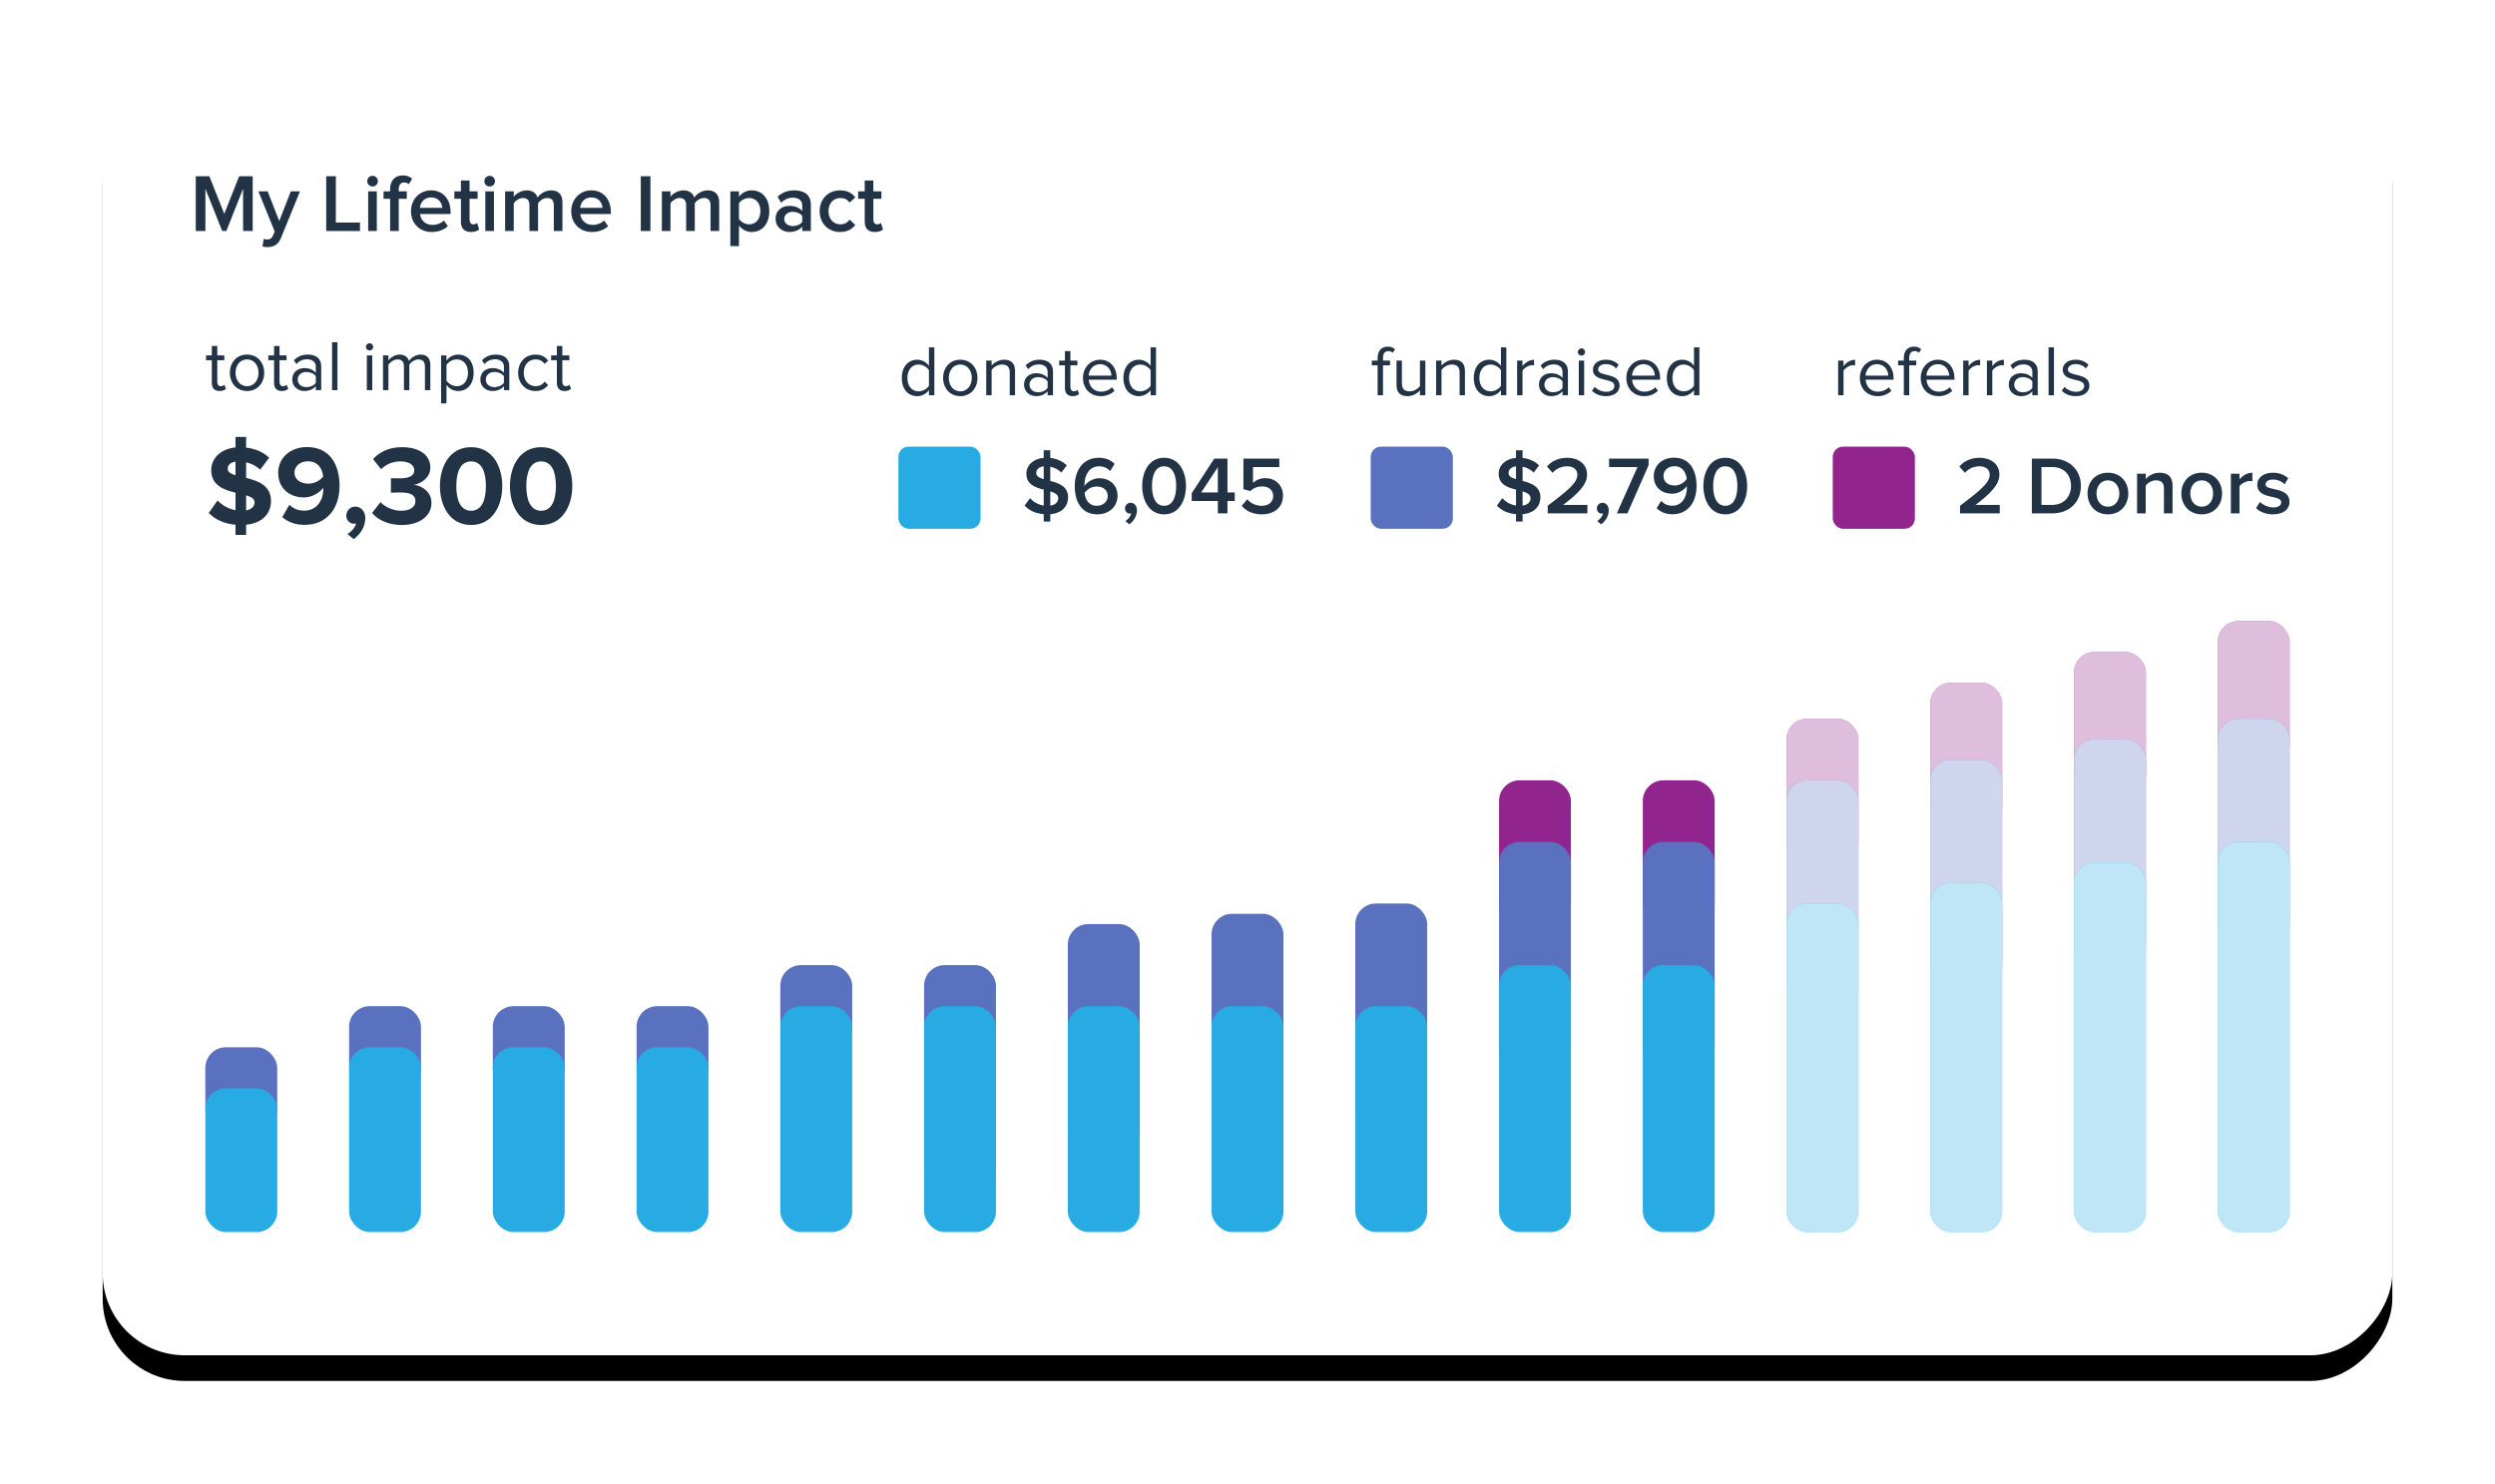 <?xml version="1.0" encoding="UTF-8"?>
<svg width="486px" height="289px" viewBox="0 0 486 289" version="1.1" xmlns="http://www.w3.org/2000/svg" xmlns:xlink="http://www.w3.org/1999/xlink">
    <title>Lifetime Impact Graph</title>
    <defs>
        <rect id="path-1" x="0" y="0" width="446" height="249" rx="16"></rect>
        <filter x="-7.3%" y="-11.0%" width="114.6%" height="126.1%" filterUnits="objectBoundingBox" id="filter-2">
            <feOffset dx="0" dy="5" in="SourceAlpha" result="shadowOffsetOuter1"></feOffset>
            <feGaussianBlur stdDeviation="10" in="shadowOffsetOuter1" result="shadowBlurOuter1"></feGaussianBlur>
            <feColorMatrix values="0 0 0 0 0   0 0 0 0 0   0 0 0 0 0  0 0 0 0.093 0" type="matrix" in="shadowBlurOuter1"></feColorMatrix>
        </filter>
        <rect id="path-3" x="308" y="72.478" width="14" height="28" rx="4"></rect>
        <rect id="path-4" x="336" y="65.478" width="14" height="28" rx="4"></rect>
        <rect id="path-5" x="364" y="59.478" width="14" height="28" rx="4"></rect>
        <rect id="path-6" x="392" y="53.478" width="14" height="28" rx="4"></rect>
        <rect id="path-7" x="308" y="84.478" width="14" height="44" rx="4"></rect>
        <rect id="path-8" x="336" y="80.478" width="14" height="44" rx="4"></rect>
        <rect id="path-9" x="364" y="76.478" width="14" height="44" rx="4"></rect>
        <rect id="path-10" x="392" y="72.478" width="14" height="44" rx="4"></rect>
        <rect id="path-11" x="308" y="108.338" width="14" height="64" rx="4"></rect>
        <rect id="path-12" x="336" y="104.338" width="14" height="68" rx="4"></rect>
        <rect id="path-13" x="364" y="100.338" width="14" height="72" rx="4"></rect>
        <rect id="path-14" x="392" y="96.338" width="14" height="76" rx="4"></rect>
    </defs>
    <g id="Website" stroke="none" stroke-width="1" fill="none" fill-rule="evenodd">
        <g id="Lifetime-Impact-Card" transform="translate(20, 15)">
            <g id="Rectangle" transform="translate(223, 124.5) scale(-1, 1) translate(-223, -124.5) ">
                <use fill="black" fill-opacity="1" filter="url(#filter-2)" xlink:href="#path-1"></use>
                <use fill="#FFFFFF" fill-rule="evenodd" xlink:href="#path-1"></use>
            </g>
            <g id="Lifetime-Impact-Referrals" transform="translate(20, 52.522)">
                <rect id="Rectangle" fill="#92258D" x="252" y="84.478" width="14" height="28" rx="4"></rect>
                <rect id="Rectangle" fill="#92258D" x="280" y="84.478" width="14" height="28" rx="4"></rect>
                <g id="Rectangle">
                    <use fill="#92258D" xlink:href="#path-3"></use>
                    <use fill-opacity="0.7" fill="#FFFFFF" xlink:href="#path-3"></use>
                </g>
                <g id="Rectangle">
                    <use fill="#92258D" xlink:href="#path-4"></use>
                    <use fill-opacity="0.7" fill="#FFFFFF" xlink:href="#path-4"></use>
                </g>
                <g id="Rectangle">
                    <use fill="#92258D" xlink:href="#path-5"></use>
                    <use fill-opacity="0.7" fill="#FFFFFF" xlink:href="#path-5"></use>
                </g>
                <g id="Rectangle">
                    <use fill="#92258D" xlink:href="#path-6"></use>
                    <use fill-opacity="0.7" fill="#FFFFFF" xlink:href="#path-6"></use>
                </g>
                <g id="referrals" transform="translate(318.05, 0)" fill="#223345" fill-rule="nonzero">
                    <path d="M1.05,9.478 L1.05,4.69 C1.358,4.144 2.24,3.612 2.898,3.612 C3.052,3.612 3.178,3.626 3.304,3.64 L3.304,2.562 C2.38,2.562 1.596,3.094 1.05,3.794 L1.05,2.716 L0,2.716 L0,9.478 L1.05,9.478 Z" id="Path"></path>
                    <path d="M7.686,9.646 C8.778,9.646 9.688,9.268 10.374,8.596 L9.87,7.91 C9.324,8.47 8.554,8.778 7.77,8.778 C6.314,8.778 5.432,7.714 5.348,6.44 L10.808,6.44 L10.808,6.174 C10.808,4.144 9.604,2.548 7.56,2.548 C5.628,2.548 4.228,4.13 4.228,6.09 C4.228,8.204 5.67,9.646 7.686,9.646 Z M9.772,5.656 L5.334,5.656 C5.39,4.634 6.104,3.416 7.546,3.416 C9.086,3.416 9.758,4.662 9.772,5.656 Z" id="Shape"></path>
                    <path d="M13.846,9.478 L13.846,3.64 L15.218,3.64 L15.218,2.716 L13.846,2.716 L13.846,2.198 C13.846,1.33 14.224,0.868 14.924,0.868 C15.26,0.868 15.526,0.994 15.75,1.19 L16.184,0.518 C15.764,0.126 15.302,0 14.756,0 C13.566,0 12.796,0.812 12.796,2.198 L12.796,2.716 L11.676,2.716 L11.676,3.64 L12.796,3.64 L12.796,9.478 L13.846,9.478 Z" id="Path"></path>
                    <path d="M19.544,9.646 C20.636,9.646 21.546,9.268 22.232,8.596 L21.728,7.91 C21.182,8.47 20.412,8.778 19.628,8.778 C18.172,8.778 17.29,7.714 17.206,6.44 L22.666,6.44 L22.666,6.174 C22.666,4.144 21.462,2.548 19.418,2.548 C17.486,2.548 16.086,4.13 16.086,6.09 C16.086,8.204 17.528,9.646 19.544,9.646 Z M21.63,5.656 L17.192,5.656 C17.248,4.634 17.962,3.416 19.404,3.416 C20.944,3.416 21.616,4.662 21.63,5.656 Z" id="Shape"></path>
                    <path d="M25.41,9.478 L25.41,4.69 C25.718,4.144 26.6,3.612 27.258,3.612 C27.412,3.612 27.538,3.626 27.664,3.64 L27.664,2.562 C26.74,2.562 25.956,3.094 25.41,3.794 L25.41,2.716 L24.36,2.716 L24.36,9.478 L25.41,9.478 Z" id="Path"></path>
                    <path d="M30.03,9.478 L30.03,4.69 C30.338,4.144 31.22,3.612 31.878,3.612 C32.032,3.612 32.158,3.626 32.284,3.64 L32.284,2.562 C31.36,2.562 30.576,3.094 30.03,3.794 L30.03,2.716 L28.98,2.716 L28.98,9.478 L30.03,9.478 Z" id="Path"></path>
                    <path d="M38.878,9.478 L38.878,4.83 C38.878,3.192 37.702,2.548 36.26,2.548 C35.154,2.548 34.286,2.912 33.558,3.668 L34.048,4.396 C34.65,3.738 35.308,3.458 36.12,3.458 C37.1,3.458 37.828,3.976 37.828,4.872 L37.828,6.09 C37.282,5.474 36.512,5.18 35.588,5.18 C34.44,5.18 33.236,5.88 33.236,7.406 C33.236,8.876 34.454,9.646 35.588,9.646 C36.498,9.646 37.282,9.324 37.828,8.708 L37.828,9.478 L38.878,9.478 Z M35.98,8.89 C34.986,8.89 34.3,8.274 34.3,7.406 C34.3,6.552 34.986,5.936 35.98,5.936 C36.708,5.936 37.422,6.216 37.828,6.762 L37.828,8.05 C37.422,8.61 36.708,8.89 35.98,8.89 Z" id="Shape"></path>
                    <polygon id="Path" points="42.042 9.478 42.042 0.14 40.992 0.14 40.992 9.478"></polygon>
                    <path d="M46.298,9.646 C48.034,9.646 48.944,8.736 48.944,7.602 C48.944,4.97 44.758,5.936 44.758,4.466 C44.758,3.864 45.332,3.402 46.256,3.402 C47.138,3.402 47.866,3.766 48.272,4.256 L48.762,3.528 C48.23,2.982 47.418,2.548 46.256,2.548 C44.646,2.548 43.75,3.43 43.75,4.494 C43.75,7 47.936,5.992 47.936,7.63 C47.936,8.302 47.362,8.792 46.326,8.792 C45.402,8.792 44.548,8.344 44.1,7.826 L43.568,8.582 C44.254,9.296 45.178,9.646 46.298,9.646 Z" id="Path"></path>
                </g>
                <rect id="Rectangle" x="0" y="144.478" width="14" height="28" rx="4"></rect>
                <rect id="Rectangle" fill="#92258D" x="317" y="19.478" width="16" height="16" rx="2"></rect>
                <g id="2-Donors" transform="translate(341.656, 21.646)" fill="#223345" fill-rule="nonzero">
                    <path d="M7.872,10.832 L7.872,9.184 L3.152,9.184 C6,7.024 7.808,5.264 7.808,3.28 C7.808,1.152 6.016,0 3.952,0 C2.448,0 0.944,0.56 0,1.712 L1.088,2.928 C1.776,2.16 2.72,1.664 3.968,1.664 C4.944,1.664 5.92,2.16 5.92,3.28 C5.92,4.832 4.288,6.208 0.144,9.344 L0.144,10.832 L7.872,10.832 Z" id="Path"></path>
                    <path d="M18.112,10.832 C21.44,10.832 23.68,8.64 23.68,5.488 C23.68,2.368 21.44,0.16 18.096,0.16 L14.128,0.16 L14.128,10.832 L18.112,10.832 Z M18.096,9.184 L16,9.184 L16,1.808 L18.112,1.808 C20.48,1.808 21.76,3.44 21.76,5.488 C21.76,7.52 20.416,9.184 18.096,9.184 Z" id="Shape"></path>
                    <path d="M28.944,11.024 C31.408,11.024 32.912,9.168 32.912,6.96 C32.912,4.736 31.408,2.912 28.944,2.912 C26.48,2.912 24.976,4.736 24.976,6.96 C24.976,9.168 26.48,11.024 28.944,11.024 Z M28.944,9.536 C27.52,9.536 26.72,8.336 26.72,6.96 C26.72,5.6 27.52,4.4 28.944,4.4 C30.384,4.4 31.168,5.6 31.168,6.96 C31.168,8.336 30.384,9.536 28.944,9.536 Z" id="Shape"></path>
                    <path d="M41.536,10.832 L41.536,5.392 C41.536,3.808 40.704,2.912 39.04,2.912 C37.824,2.912 36.816,3.536 36.304,4.144 L36.304,3.104 L34.624,3.104 L34.624,10.832 L36.304,10.832 L36.304,5.424 C36.704,4.912 37.44,4.4 38.288,4.4 C39.232,4.4 39.856,4.784 39.856,6 L39.856,10.832 L41.536,10.832 Z" id="Path"></path>
                    <path d="M47.216,11.024 C49.68,11.024 51.184,9.168 51.184,6.96 C51.184,4.736 49.68,2.912 47.216,2.912 C44.752,2.912 43.248,4.736 43.248,6.96 C43.248,9.168 44.752,11.024 47.216,11.024 Z M47.216,9.536 C45.792,9.536 44.992,8.336 44.992,6.96 C44.992,5.6 45.792,4.4 47.216,4.4 C48.656,4.4 49.44,5.6 49.44,6.96 C49.44,8.336 48.656,9.536 47.216,9.536 Z" id="Shape"></path>
                    <path d="M54.576,10.832 L54.576,5.568 C54.912,5.008 55.856,4.528 56.576,4.528 C56.784,4.528 56.944,4.544 57.088,4.576 L57.088,2.912 C56.096,2.912 55.168,3.488 54.576,4.224 L54.576,3.104 L52.896,3.104 L52.896,10.832 L54.576,10.832 Z" id="Path"></path>
                    <path d="M61.104,11.024 C63.184,11.024 64.32,9.984 64.32,8.608 C64.32,5.536 59.648,6.56 59.648,5.2 C59.648,4.656 60.192,4.24 61.072,4.24 C62.048,4.24 62.896,4.656 63.36,5.168 L64.064,3.984 C63.376,3.376 62.384,2.912 61.072,2.912 C59.12,2.912 58.032,3.984 58.032,5.248 C58.032,8.224 62.704,7.136 62.704,8.656 C62.704,9.264 62.176,9.68 61.168,9.68 C60.176,9.68 59.104,9.168 58.56,8.608 L57.792,9.808 C58.592,10.592 59.776,11.024 61.104,11.024 Z" id="Path"></path>
                </g>
            </g>
            <g id="Lifetime-Impact-Fundraised" transform="translate(20, 52.522)">
                <rect id="Rectangle" fill="#5971BE" x="0" y="136.478" width="14" height="16" rx="4"></rect>
                <rect id="Rectangle" fill="#5971BE" x="28" y="128.478" width="14" height="16" rx="4"></rect>
                <rect id="Rectangle" fill="#5971BE" x="56" y="128.478" width="14" height="16" rx="4"></rect>
                <rect id="Rectangle" fill="#5971BE" x="84" y="128.478" width="14" height="16" rx="4"></rect>
                <rect id="Rectangle" fill="#5971BE" x="112" y="120.478" width="14" height="16" rx="4"></rect>
                <rect id="Rectangle" fill="#5971BE" x="140" y="120.478" width="14" height="44" rx="4"></rect>
                <rect id="Rectangle" fill="#5971BE" x="168" y="112.478" width="14" height="44" rx="4"></rect>
                <rect id="Rectangle" fill="#5971BE" x="196" y="110.478" width="14" height="44" rx="4"></rect>
                <rect id="Rectangle" fill="#5971BE" x="224" y="108.478" width="14" height="44" rx="4"></rect>
                <rect id="Rectangle" fill="#5971BE" x="252" y="96.478" width="14" height="44" rx="4"></rect>
                <rect id="Rectangle" fill="#5971BE" x="280" y="96.478" width="14" height="44" rx="4"></rect>
                <g id="Rectangle">
                    <use fill="#5971BE" xlink:href="#path-7"></use>
                    <use fill-opacity="0.7" fill="#FFFFFF" xlink:href="#path-7"></use>
                </g>
                <g id="Rectangle">
                    <use fill="#5971BE" xlink:href="#path-8"></use>
                    <use fill-opacity="0.7" fill="#FFFFFF" xlink:href="#path-8"></use>
                </g>
                <g id="Rectangle">
                    <use fill="#5971BE" xlink:href="#path-9"></use>
                    <use fill-opacity="0.7" fill="#FFFFFF" xlink:href="#path-9"></use>
                </g>
                <g id="Rectangle">
                    <use fill="#5971BE" xlink:href="#path-10"></use>
                    <use fill-opacity="0.7" fill="#FFFFFF" xlink:href="#path-10"></use>
                </g>
                <g id="fundraised" transform="translate(227.224, 0)" fill="#223345" fill-rule="nonzero">
                    <path d="M2.17,9.478 L2.17,3.64 L3.542,3.64 L3.542,2.716 L2.17,2.716 L2.17,2.198 C2.17,1.33 2.548,0.868 3.248,0.868 C3.584,0.868 3.85,0.994 4.074,1.19 L4.508,0.518 C4.088,0.126 3.626,0 3.08,0 C1.89,0 1.12,0.812 1.12,2.198 L1.12,2.716 L0,2.716 L0,3.64 L1.12,3.64 L1.12,9.478 L2.17,9.478 Z" id="Path"></path>
                    <path d="M10.416,9.478 L10.416,2.716 L9.366,2.716 L9.366,7.686 C8.974,8.232 8.19,8.708 7.378,8.708 C6.454,8.708 5.852,8.358 5.852,7.168 L5.852,2.716 L4.802,2.716 L4.802,7.49 C4.802,8.946 5.544,9.646 6.958,9.646 C7.966,9.646 8.848,9.114 9.366,8.526 L9.366,9.478 L10.416,9.478 Z" id="Path"></path>
                    <path d="M18.13,9.478 L18.13,4.732 C18.13,3.262 17.388,2.548 15.988,2.548 C14.966,2.548 14.042,3.122 13.566,3.696 L13.566,2.716 L12.516,2.716 L12.516,9.478 L13.566,9.478 L13.566,4.536 C13.972,3.99 14.742,3.486 15.568,3.486 C16.478,3.486 17.094,3.85 17.094,5.054 L17.094,9.478 L18.13,9.478 Z" id="Path"></path>
                    <path d="M26.194,9.478 L26.194,0.14 L25.144,0.14 L25.144,3.738 C24.598,2.996 23.772,2.548 22.862,2.548 C21.098,2.548 19.852,3.934 19.852,6.104 C19.852,8.302 21.098,9.646 22.862,9.646 C23.814,9.646 24.64,9.156 25.144,8.47 L25.144,9.478 L26.194,9.478 Z M23.128,8.708 C21.756,8.708 20.944,7.602 20.944,6.104 C20.944,4.606 21.756,3.486 23.128,3.486 C23.954,3.486 24.78,3.99 25.144,4.578 L25.144,7.63 C24.78,8.218 23.954,8.708 23.128,8.708 Z" id="Shape"></path>
                    <path d="M29.344,9.478 L29.344,4.69 C29.652,4.144 30.534,3.612 31.192,3.612 C31.346,3.612 31.472,3.626 31.598,3.64 L31.598,2.562 C30.674,2.562 29.89,3.094 29.344,3.794 L29.344,2.716 L28.294,2.716 L28.294,9.478 L29.344,9.478 Z" id="Path"></path>
                    <path d="M38.192,9.478 L38.192,4.83 C38.192,3.192 37.016,2.548 35.574,2.548 C34.468,2.548 33.6,2.912 32.872,3.668 L33.362,4.396 C33.964,3.738 34.622,3.458 35.434,3.458 C36.414,3.458 37.142,3.976 37.142,4.872 L37.142,6.09 C36.596,5.474 35.826,5.18 34.902,5.18 C33.754,5.18 32.55,5.88 32.55,7.406 C32.55,8.876 33.768,9.646 34.902,9.646 C35.812,9.646 36.596,9.324 37.142,8.708 L37.142,9.478 L38.192,9.478 Z M35.294,8.89 C34.3,8.89 33.614,8.274 33.614,7.406 C33.614,6.552 34.3,5.936 35.294,5.936 C36.022,5.936 36.736,6.216 37.142,6.762 L37.142,8.05 C36.736,8.61 36.022,8.89 35.294,8.89 Z" id="Shape"></path>
                    <path d="M40.838,1.75 C41.23,1.75 41.538,1.442 41.538,1.05 C41.538,0.658 41.23,0.336 40.838,0.336 C40.446,0.336 40.124,0.658 40.124,1.05 C40.124,1.442 40.446,1.75 40.838,1.75 Z M41.356,9.478 L41.356,2.716 L40.306,2.716 L40.306,9.478 L41.356,9.478 Z" id="Shape"></path>
                    <path d="M45.612,9.646 C47.348,9.646 48.258,8.736 48.258,7.602 C48.258,4.97 44.072,5.936 44.072,4.466 C44.072,3.864 44.646,3.402 45.57,3.402 C46.452,3.402 47.18,3.766 47.586,4.256 L48.076,3.528 C47.544,2.982 46.732,2.548 45.57,2.548 C43.96,2.548 43.064,3.43 43.064,4.494 C43.064,7 47.25,5.992 47.25,7.63 C47.25,8.302 46.676,8.792 45.64,8.792 C44.716,8.792 43.862,8.344 43.414,7.826 L42.882,8.582 C43.568,9.296 44.492,9.646 45.612,9.646 Z" id="Path"></path>
                    <path d="M53.032,9.646 C54.124,9.646 55.034,9.268 55.72,8.596 L55.216,7.91 C54.67,8.47 53.9,8.778 53.116,8.778 C51.66,8.778 50.778,7.714 50.694,6.44 L56.154,6.44 L56.154,6.174 C56.154,4.144 54.95,2.548 52.906,2.548 C50.974,2.548 49.574,4.13 49.574,6.09 C49.574,8.204 51.016,9.646 53.032,9.646 Z M55.118,5.656 L50.68,5.656 C50.736,4.634 51.45,3.416 52.892,3.416 C54.432,3.416 55.104,4.662 55.118,5.656 Z" id="Shape"></path>
                    <path d="M63.798,9.478 L63.798,0.14 L62.748,0.14 L62.748,3.738 C62.202,2.996 61.376,2.548 60.466,2.548 C58.702,2.548 57.456,3.934 57.456,6.104 C57.456,8.302 58.702,9.646 60.466,9.646 C61.418,9.646 62.244,9.156 62.748,8.47 L62.748,9.478 L63.798,9.478 Z M60.732,8.708 C59.36,8.708 58.548,7.602 58.548,6.104 C58.548,4.606 59.36,3.486 60.732,3.486 C61.558,3.486 62.384,3.99 62.748,4.578 L62.748,7.63 C62.384,8.218 61.558,8.708 60.732,8.708 Z" id="Shape"></path>
                </g>
                <rect id="Rectangle" fill="#5971BE" x="227" y="19.478" width="16" height="16" rx="2"></rect>
                <g id="$2,790" transform="translate(251.576, 20.19)" fill="#223345" fill-rule="nonzero">
                    <path d="M3.728,13.888 L5.008,13.888 L5.008,12.448 C7.408,12.24 8.48,10.8 8.48,9.168 C8.48,7.024 6.672,6.4 5.008,5.968 L5.008,3.2 C5.792,3.36 6.56,3.728 7.168,4.336 L8.224,2.944 C7.392,2.144 6.304,1.632 5.008,1.488 L5.008,0 L3.728,0 L3.728,1.472 C1.664,1.648 0.352,2.944 0.352,4.576 C0.352,6.656 2.08,7.248 3.728,7.664 L3.728,10.768 C2.576,10.592 1.648,9.984 1.056,9.328 L0,10.784 C0.848,11.664 2.08,12.32 3.728,12.448 L3.728,13.888 Z M6.56,9.344 C6.56,9.968 6.112,10.624 5.008,10.784 L5.008,8 C5.888,8.272 6.56,8.624 6.56,9.344 Z M2.272,4.432 C2.272,3.728 2.832,3.232 3.728,3.12 L3.728,5.632 C2.88,5.376 2.272,5.056 2.272,4.432 Z" id="Shape"></path>
                    <path d="M17.632,12.288 L17.632,10.64 L12.912,10.64 C15.76,8.48 17.568,6.72 17.568,4.736 C17.568,2.608 15.776,1.456 13.712,1.456 C12.208,1.456 10.704,2.016 9.76,3.168 L10.848,4.384 C11.536,3.616 12.48,3.12 13.728,3.12 C14.704,3.12 15.68,3.616 15.68,4.736 C15.68,6.288 14.048,7.664 9.904,10.8 L9.904,12.288 L17.632,12.288 Z" id="Path"></path>
                    <path d="M21.792,11.68 C21.792,10.752 21.216,10.224 20.56,10.224 C19.952,10.224 19.472,10.72 19.472,11.312 C19.472,11.904 19.888,12.336 20.416,12.336 C20.528,12.336 20.656,12.304 20.688,12.288 C20.592,12.832 20.048,13.488 19.536,13.792 L20.304,14.416 C21.184,13.792 21.792,12.784 21.792,11.68 Z" id="Path"></path>
                    <polygon id="Path" points="25.424 12.288 29.552 2.912 29.552 1.616 21.856 1.616 21.856 3.264 27.392 3.264 23.36 12.288"></polygon>
                    <path d="M34.192,12.464 C37.28,12.464 38.896,10.032 38.896,6.944 C38.896,3.984 37.632,1.44 34.496,1.44 C32.112,1.44 30.56,3.04 30.56,5.024 C30.56,7.296 32.208,8.464 34.128,8.464 C35.392,8.464 36.512,7.696 36.992,6.976 C37.008,7.072 37.008,7.184 37.008,7.28 C37.008,9.024 36.128,10.8 34.192,10.8 C33.168,10.8 32.56,10.448 32,9.856 L31.12,11.28 C31.84,11.984 32.864,12.464 34.192,12.464 Z M34.64,6.864 C33.472,6.864 32.448,6.272 32.448,4.96 C32.448,4.096 33.184,3.104 34.592,3.104 C36.24,3.104 36.864,4.448 36.976,5.6 C36.432,6.368 35.552,6.864 34.64,6.864 Z" id="Shape"></path>
                    <path d="M44.496,12.48 C47.488,12.48 48.752,9.632 48.752,6.96 C48.752,4.272 47.488,1.456 44.496,1.456 C41.488,1.456 40.224,4.272 40.224,6.96 C40.224,9.632 41.488,12.48 44.496,12.48 Z M44.496,10.816 C42.752,10.816 42.128,8.992 42.128,6.96 C42.128,4.912 42.752,3.12 44.496,3.12 C46.24,3.12 46.848,4.912 46.848,6.96 C46.848,8.992 46.224,10.816 44.496,10.816 Z" id="Shape"></path>
                </g>
            </g>
            <g id="Group-15" transform="translate(20, 52.662)">
                <rect id="Rectangle" fill="#28AAE2" x="0" y="144.338" width="14" height="28" rx="4"></rect>
                <rect id="Rectangle" fill="#28AAE2" x="28" y="136.338" width="14" height="36" rx="4"></rect>
                <rect id="Rectangle" fill="#28AAE2" x="56" y="136.338" width="14" height="36" rx="4"></rect>
                <rect id="Rectangle" fill="#28AAE2" x="84" y="136.338" width="14" height="36" rx="4"></rect>
                <rect id="Rectangle" fill="#28AAE2" x="112" y="128.338" width="14" height="44" rx="4"></rect>
                <rect id="Rectangle" fill="#28AAE2" x="140" y="128.338" width="14" height="44" rx="4"></rect>
                <rect id="Rectangle" fill="#28AAE2" x="168" y="128.338" width="14" height="44" rx="4"></rect>
                <rect id="Rectangle" fill="#28AAE2" x="196" y="128.338" width="14" height="44" rx="4"></rect>
                <rect id="Rectangle" fill="#28AAE2" x="224" y="128.338" width="14" height="44" rx="4"></rect>
                <rect id="Rectangle" fill="#28AAE2" x="252" y="120.338" width="14" height="52" rx="4"></rect>
                <rect id="Rectangle" fill="#28AAE2" x="280" y="120.338" width="14" height="52" rx="4"></rect>
                <g id="Rectangle">
                    <use fill="#28AAE2" xlink:href="#path-11"></use>
                    <use fill-opacity="0.7" fill="#FFFFFF" xlink:href="#path-11"></use>
                </g>
                <g id="Rectangle">
                    <use fill="#28AAE2" xlink:href="#path-12"></use>
                    <use fill-opacity="0.7" fill="#FFFFFF" xlink:href="#path-12"></use>
                </g>
                <g id="Rectangle">
                    <use fill="#28AAE2" xlink:href="#path-13"></use>
                    <use fill-opacity="0.7" fill="#FFFFFF" xlink:href="#path-13"></use>
                </g>
                <g id="Rectangle">
                    <use fill="#28AAE2" xlink:href="#path-14"></use>
                    <use fill-opacity="0.7" fill="#FFFFFF" xlink:href="#path-14"></use>
                </g>
                <g id="donated" transform="translate(135.658, 0)" fill="#223345" fill-rule="nonzero">
                    <path d="M6.342,9.338 L6.342,0 L5.292,0 L5.292,3.598 C4.746,2.856 3.92,2.408 3.01,2.408 C1.246,2.408 0,3.794 0,5.964 C0,8.162 1.246,9.506 3.01,9.506 C3.962,9.506 4.788,9.016 5.292,8.33 L5.292,9.338 L6.342,9.338 Z M3.276,8.568 C1.904,8.568 1.092,7.462 1.092,5.964 C1.092,4.466 1.904,3.346 3.276,3.346 C4.102,3.346 4.928,3.85 5.292,4.438 L5.292,7.49 C4.928,8.078 4.102,8.568 3.276,8.568 Z" id="Shape"></path>
                    <path d="M11.396,9.506 C13.454,9.506 14.742,7.91 14.742,5.95 C14.742,3.99 13.454,2.408 11.396,2.408 C9.338,2.408 8.05,3.99 8.05,5.95 C8.05,7.91 9.338,9.506 11.396,9.506 Z M11.396,8.568 C9.954,8.568 9.156,7.336 9.156,5.95 C9.156,4.578 9.954,3.346 11.396,3.346 C12.838,3.346 13.636,4.578 13.636,5.95 C13.636,7.336 12.838,8.568 11.396,8.568 Z" id="Shape"></path>
                    <path d="M22.064,9.338 L22.064,4.592 C22.064,3.122 21.322,2.408 19.922,2.408 C18.9,2.408 17.976,2.982 17.5,3.556 L17.5,2.576 L16.45,2.576 L16.45,9.338 L17.5,9.338 L17.5,4.396 C17.906,3.85 18.676,3.346 19.502,3.346 C20.412,3.346 21.028,3.71 21.028,4.914 L21.028,9.338 L22.064,9.338 Z" id="Path"></path>
                    <path d="M29.456,9.338 L29.456,4.69 C29.456,3.052 28.28,2.408 26.838,2.408 C25.732,2.408 24.864,2.772 24.136,3.528 L24.626,4.256 C25.228,3.598 25.886,3.318 26.698,3.318 C27.678,3.318 28.406,3.836 28.406,4.732 L28.406,5.95 C27.86,5.334 27.09,5.04 26.166,5.04 C25.018,5.04 23.814,5.74 23.814,7.266 C23.814,8.736 25.032,9.506 26.166,9.506 C27.076,9.506 27.86,9.184 28.406,8.568 L28.406,9.338 L29.456,9.338 Z M26.558,8.75 C25.564,8.75 24.878,8.134 24.878,7.266 C24.878,6.412 25.564,5.796 26.558,5.796 C27.286,5.796 28,6.076 28.406,6.622 L28.406,7.91 C28,8.47 27.286,8.75 26.558,8.75 Z" id="Shape"></path>
                    <path d="M33.292,9.506 C33.894,9.506 34.272,9.324 34.538,9.072 L34.23,8.274 C34.09,8.428 33.824,8.568 33.516,8.568 C33.068,8.568 32.844,8.204 32.844,7.7 L32.844,3.5 L34.216,3.5 L34.216,2.576 L32.844,2.576 L32.844,0.728 L31.78,0.728 L31.78,2.576 L30.66,2.576 L30.66,3.5 L31.78,3.5 L31.78,7.924 C31.78,8.932 32.284,9.506 33.292,9.506 Z" id="Path"></path>
                    <path d="M38.752,9.506 C39.844,9.506 40.754,9.128 41.44,8.456 L40.936,7.77 C40.39,8.33 39.62,8.638 38.836,8.638 C37.38,8.638 36.498,7.574 36.414,6.3 L41.874,6.3 L41.874,6.034 C41.874,4.004 40.67,2.408 38.626,2.408 C36.694,2.408 35.294,3.99 35.294,5.95 C35.294,8.064 36.736,9.506 38.752,9.506 Z M40.838,5.516 L36.4,5.516 C36.456,4.494 37.17,3.276 38.612,3.276 C40.152,3.276 40.824,4.522 40.838,5.516 Z" id="Shape"></path>
                    <path d="M49.518,9.338 L49.518,0 L48.468,0 L48.468,3.598 C47.922,2.856 47.096,2.408 46.186,2.408 C44.422,2.408 43.176,3.794 43.176,5.964 C43.176,8.162 44.422,9.506 46.186,9.506 C47.138,9.506 47.964,9.016 48.468,8.33 L48.468,9.338 L49.518,9.338 Z M46.452,8.568 C45.08,8.568 44.268,7.462 44.268,5.964 C44.268,4.466 45.08,3.346 46.452,3.346 C47.278,3.346 48.104,3.85 48.468,4.438 L48.468,7.49 C48.104,8.078 47.278,8.568 46.452,8.568 Z" id="Shape"></path>
                </g>
                <rect id="Rectangle" fill="#28AAE2" x="135" y="19.338" width="16" height="16" rx="2"></rect>
                <g id="$6,045" transform="translate(159.576, 20.05)" fill="#223345" fill-rule="nonzero">
                    <path d="M3.728,13.888 L5.008,13.888 L5.008,12.448 C7.408,12.24 8.48,10.8 8.48,9.168 C8.48,7.024 6.672,6.4 5.008,5.968 L5.008,3.2 C5.792,3.36 6.56,3.728 7.168,4.336 L8.224,2.944 C7.392,2.144 6.304,1.632 5.008,1.488 L5.008,0 L3.728,0 L3.728,1.472 C1.664,1.648 0.352,2.944 0.352,4.576 C0.352,6.656 2.08,7.248 3.728,7.664 L3.728,10.768 C2.576,10.592 1.648,9.984 1.056,9.328 L0,10.784 C0.848,11.664 2.08,12.32 3.728,12.448 L3.728,13.888 Z M6.56,9.344 C6.56,9.968 6.112,10.624 5.008,10.784 L5.008,8 C5.888,8.272 6.56,8.624 6.56,9.344 Z M2.272,4.432 C2.272,3.728 2.832,3.232 3.728,3.12 L3.728,5.632 C2.88,5.376 2.272,5.056 2.272,4.432 Z" id="Shape"></path>
                    <path d="M14.176,12.48 C16.56,12.48 18.112,10.864 18.112,8.896 C18.112,6.624 16.448,5.44 14.528,5.44 C13.28,5.44 12.16,6.224 11.664,6.944 C11.664,6.832 11.664,6.736 11.664,6.64 C11.664,4.768 12.688,3.12 14.48,3.12 C15.488,3.12 16.112,3.472 16.672,4.048 L17.536,2.64 C16.816,1.92 15.792,1.456 14.48,1.456 C11.392,1.456 9.776,3.888 9.776,6.96 C9.776,9.936 11.04,12.48 14.176,12.48 Z M14.064,10.816 C12.432,10.816 11.792,9.456 11.696,8.304 C12.224,7.536 13.12,7.056 14.032,7.056 C15.184,7.056 16.208,7.648 16.208,8.96 C16.208,9.808 15.472,10.816 14.064,10.816 Z" id="Shape"></path>
                    <path d="M21.888,11.68 C21.888,10.752 21.312,10.224 20.656,10.224 C20.048,10.224 19.568,10.72 19.568,11.312 C19.568,11.904 19.984,12.336 20.512,12.336 C20.624,12.336 20.752,12.304 20.784,12.288 C20.688,12.832 20.144,13.488 19.632,13.792 L20.4,14.416 C21.28,13.792 21.888,12.784 21.888,11.68 Z" id="Path"></path>
                    <path d="M27.184,12.48 C30.176,12.48 31.44,9.632 31.44,6.96 C31.44,4.272 30.176,1.456 27.184,1.456 C24.176,1.456 22.912,4.272 22.912,6.96 C22.912,9.632 24.176,12.48 27.184,12.48 Z M27.184,10.816 C25.44,10.816 24.816,8.992 24.816,6.96 C24.816,4.912 25.44,3.12 27.184,3.12 C28.928,3.12 29.536,4.912 29.536,6.96 C29.536,8.992 28.912,10.816 27.184,10.816 Z" id="Shape"></path>
                    <path d="M39.52,12.288 L39.52,9.872 L40.944,9.872 L40.944,8.224 L39.52,8.224 L39.52,1.616 L36.944,1.616 L32.56,8.368 L32.56,9.872 L37.648,9.872 L37.648,12.288 L39.52,12.288 Z M37.648,8.224 L34.4,8.224 L37.648,3.296 L37.648,8.224 Z" id="Shape"></path>
                    <path d="M46.256,12.48 C48.64,12.48 50.336,11.072 50.336,8.864 C50.336,6.672 48.72,5.424 46.912,5.424 C45.888,5.424 45.024,5.84 44.496,6.336 L44.496,3.264 L49.616,3.264 L49.616,1.616 L42.624,1.616 L42.624,7.568 L43.952,7.952 C44.64,7.312 45.392,7.04 46.288,7.04 C47.6,7.04 48.432,7.792 48.432,8.928 C48.432,9.984 47.6,10.816 46.24,10.816 C45.056,10.816 44.08,10.368 43.376,9.536 L42.304,10.832 C43.168,11.84 44.432,12.48 46.256,12.48 Z" id="Path"></path>
                </g>
            </g>
            <g id="Lifetime-Impact-Number" transform="translate(20.14, 51.662)" fill="#223345" fill-rule="nonzero">
                <g id="$9,300" transform="translate(0.52, 18.442)">
                    <path d="M5.214,19.096 L7.282,19.096 L7.282,17.116 C10.516,16.786 12.122,14.894 12.122,12.452 C12.122,9.438 9.57,8.558 7.282,7.986 L7.282,4.95 C8.272,5.192 9.24,5.654 10.032,6.38 L11.77,4.048 C10.582,2.948 9.064,2.288 7.282,2.09 L7.282,0 L5.214,0 L5.214,2.046 C2.244,2.354 0.484,4.246 0.484,6.468 C0.484,9.46 2.948,10.318 5.214,10.868 L5.214,14.278 C3.74,14.014 2.53,13.244 1.716,12.386 L0,14.828 C1.21,16.038 2.904,16.918 5.214,17.116 L5.214,19.096 Z M8.932,12.76 C8.932,13.464 8.404,14.102 7.282,14.322 L7.282,11.374 C8.25,11.682 8.932,12.034 8.932,12.76 Z M3.696,6.226 C3.696,5.478 4.246,4.95 5.214,4.818 L5.214,7.48 C4.312,7.194 3.696,6.864 3.696,6.226 Z" id="Shape"></path>
                    <path d="M18.634,17.138 C22.968,17.138 25.476,13.992 25.476,9.548 C25.476,5.412 23.606,1.98 19.14,1.98 C15.796,1.98 13.53,4.158 13.53,7.018 C13.53,10.142 15.884,11.792 18.524,11.792 C20.13,11.792 21.604,10.89 22.308,9.9 C22.308,10.01 22.308,10.12 22.308,10.23 C22.308,12.32 21.054,14.366 18.634,14.366 C17.336,14.366 16.5,13.97 15.708,13.222 L14.322,15.62 C15.356,16.544 16.852,17.138 18.634,17.138 Z M19.404,9.108 C18.04,9.108 16.698,8.448 16.698,6.908 C16.698,5.896 17.622,4.752 19.316,4.752 C21.362,4.752 22.154,6.314 22.286,7.722 C21.582,8.602 20.526,9.108 19.404,9.108 Z" id="Shape"></path>
                    <path d="M30.492,15.818 C30.492,14.388 29.568,13.574 28.534,13.574 C27.588,13.574 26.796,14.366 26.796,15.334 C26.796,16.258 27.456,16.918 28.292,16.918 C28.468,16.918 28.644,16.874 28.71,16.852 C28.534,17.622 27.72,18.546 27.016,18.92 L28.226,19.91 C29.59,18.942 30.492,17.468 30.492,15.818 Z" id="Path"></path>
                    <path d="M37.598,17.16 C41.118,17.16 43.384,15.378 43.384,12.848 C43.384,10.648 41.448,9.482 39.952,9.328 C41.58,9.042 43.164,7.832 43.164,5.984 C43.164,3.542 41.052,2.002 37.62,2.002 C35.046,2.002 33.198,2.992 32.01,4.334 L33.572,6.292 C34.606,5.302 35.882,4.774 37.312,4.774 C38.83,4.774 40.04,5.346 40.04,6.512 C40.04,7.59 38.94,8.074 37.312,8.074 C36.762,8.074 35.75,8.074 35.486,8.052 L35.486,10.868 C35.706,10.846 36.696,10.824 37.312,10.824 C39.358,10.824 40.26,11.352 40.26,12.518 C40.26,13.618 39.27,14.388 37.488,14.388 C36.058,14.388 34.452,13.772 33.462,12.716 L31.812,14.806 C32.89,16.126 34.914,17.16 37.598,17.16 Z" id="Path"></path>
                    <path d="M51.106,17.16 C55.308,17.16 57.178,13.354 57.178,9.57 C57.178,5.786 55.308,2.002 51.106,2.002 C46.904,2.002 45.034,5.786 45.034,9.57 C45.034,13.354 46.904,17.16 51.106,17.16 Z M51.106,14.388 C49.016,14.388 48.224,12.276 48.224,9.57 C48.224,6.864 49.016,4.774 51.106,4.774 C53.218,4.774 53.988,6.864 53.988,9.57 C53.988,12.276 53.196,14.388 51.106,14.388 Z" id="Shape"></path>
                    <path d="M64.746,17.16 C68.948,17.16 70.818,13.354 70.818,9.57 C70.818,5.786 68.948,2.002 64.746,2.002 C60.544,2.002 58.674,5.786 58.674,9.57 C58.674,13.354 60.544,17.16 64.746,17.16 Z M64.746,14.388 C62.656,14.388 61.864,12.276 61.864,9.57 C61.864,6.864 62.656,4.774 64.746,4.774 C66.858,4.774 67.628,6.864 67.628,9.57 C67.628,12.276 66.836,14.388 64.746,14.388 Z" id="Shape"></path>
                </g>
                <g id="total-impact">
                    <path d="M2.632,9.506 C3.234,9.506 3.612,9.324 3.878,9.072 L3.57,8.274 C3.43,8.428 3.164,8.568 2.856,8.568 C2.408,8.568 2.184,8.204 2.184,7.7 L2.184,3.5 L3.556,3.5 L3.556,2.576 L2.184,2.576 L2.184,0.728 L1.12,0.728 L1.12,2.576 L0,2.576 L0,3.5 L1.12,3.5 L1.12,7.924 C1.12,8.932 1.624,9.506 2.632,9.506 Z" id="Path"></path>
                    <path d="M7.98,9.506 C10.038,9.506 11.326,7.91 11.326,5.95 C11.326,3.99 10.038,2.408 7.98,2.408 C5.922,2.408 4.634,3.99 4.634,5.95 C4.634,7.91 5.922,9.506 7.98,9.506 Z M7.98,8.568 C6.538,8.568 5.74,7.336 5.74,5.95 C5.74,4.578 6.538,3.346 7.98,3.346 C9.422,3.346 10.22,4.578 10.22,5.95 C10.22,7.336 9.422,8.568 7.98,8.568 Z" id="Shape"></path>
                    <path d="M14.756,9.506 C15.358,9.506 15.736,9.324 16.002,9.072 L15.694,8.274 C15.554,8.428 15.288,8.568 14.98,8.568 C14.532,8.568 14.308,8.204 14.308,7.7 L14.308,3.5 L15.68,3.5 L15.68,2.576 L14.308,2.576 L14.308,0.728 L13.244,0.728 L13.244,2.576 L12.124,2.576 L12.124,3.5 L13.244,3.5 L13.244,7.924 C13.244,8.932 13.748,9.506 14.756,9.506 Z" id="Path"></path>
                    <path d="M22.428,9.338 L22.428,4.69 C22.428,3.052 21.252,2.408 19.81,2.408 C18.704,2.408 17.836,2.772 17.108,3.528 L17.598,4.256 C18.2,3.598 18.858,3.318 19.67,3.318 C20.65,3.318 21.378,3.836 21.378,4.732 L21.378,5.95 C20.832,5.334 20.062,5.04 19.138,5.04 C17.99,5.04 16.786,5.74 16.786,7.266 C16.786,8.736 18.004,9.506 19.138,9.506 C20.048,9.506 20.832,9.184 21.378,8.568 L21.378,9.338 L22.428,9.338 Z M19.53,8.75 C18.536,8.75 17.85,8.134 17.85,7.266 C17.85,6.412 18.536,5.796 19.53,5.796 C20.258,5.796 20.972,6.076 21.378,6.622 L21.378,7.91 C20.972,8.47 20.258,8.75 19.53,8.75 Z" id="Shape"></path>
                    <polygon id="Path" points="25.592 9.338 25.592 0 24.542 0 24.542 9.338"></polygon>
                    <path d="M31.85,1.61 C32.242,1.61 32.55,1.302 32.55,0.91 C32.55,0.518 32.242,0.196 31.85,0.196 C31.458,0.196 31.136,0.518 31.136,0.91 C31.136,1.302 31.458,1.61 31.85,1.61 Z M32.368,9.338 L32.368,2.576 L31.318,2.576 L31.318,9.338 L32.368,9.338 Z" id="Shape"></path>
                    <path d="M43.68,9.338 L43.68,4.452 C43.68,3.094 43.022,2.408 41.79,2.408 C40.81,2.408 39.9,3.052 39.522,3.668 C39.326,2.968 38.738,2.408 37.716,2.408 C36.708,2.408 35.812,3.122 35.518,3.556 L35.518,2.576 L34.468,2.576 L34.468,9.338 L35.518,9.338 L35.518,4.396 C35.882,3.85 36.61,3.346 37.296,3.346 C38.192,3.346 38.542,3.892 38.542,4.746 L38.542,9.338 L39.592,9.338 L39.592,4.382 C39.942,3.836 40.684,3.346 41.384,3.346 C42.266,3.346 42.63,3.892 42.63,4.746 L42.63,9.338 L43.68,9.338 Z" id="Path"></path>
                    <path d="M49.112,9.506 C50.89,9.506 52.122,8.134 52.122,5.95 C52.122,3.752 50.89,2.408 49.112,2.408 C48.16,2.408 47.32,2.898 46.83,3.584 L46.83,2.576 L45.78,2.576 L45.78,11.914 L46.83,11.914 L46.83,8.316 C47.39,9.058 48.188,9.506 49.112,9.506 Z M48.846,8.568 C48.02,8.568 47.194,8.064 46.83,7.476 L46.83,4.424 C47.194,3.836 48.02,3.346 48.846,3.346 C50.204,3.346 51.016,4.452 51.016,5.95 C51.016,7.448 50.204,8.568 48.846,8.568 Z" id="Shape"></path>
                    <path d="M59.066,9.338 L59.066,4.69 C59.066,3.052 57.89,2.408 56.448,2.408 C55.342,2.408 54.474,2.772 53.746,3.528 L54.236,4.256 C54.838,3.598 55.496,3.318 56.308,3.318 C57.288,3.318 58.016,3.836 58.016,4.732 L58.016,5.95 C57.47,5.334 56.7,5.04 55.776,5.04 C54.628,5.04 53.424,5.74 53.424,7.266 C53.424,8.736 54.642,9.506 55.776,9.506 C56.686,9.506 57.47,9.184 58.016,8.568 L58.016,9.338 L59.066,9.338 Z M56.168,8.75 C55.174,8.75 54.488,8.134 54.488,7.266 C54.488,6.412 55.174,5.796 56.168,5.796 C56.896,5.796 57.61,6.076 58.016,6.622 L58.016,7.91 C57.61,8.47 56.896,8.75 56.168,8.75 Z" id="Shape"></path>
                    <path d="M64.162,9.506 C65.394,9.506 66.122,9.002 66.64,8.33 L65.94,7.686 C65.492,8.288 64.918,8.568 64.218,8.568 C62.79,8.568 61.88,7.448 61.88,5.95 C61.88,4.452 62.79,3.346 64.218,3.346 C64.918,3.346 65.492,3.598 65.94,4.214 L66.64,3.584 C66.122,2.912 65.394,2.408 64.162,2.408 C62.146,2.408 60.788,3.948 60.788,5.95 C60.788,7.952 62.146,9.506 64.162,9.506 Z" id="Path"></path>
                    <path d="M69.846,9.506 C70.448,9.506 70.826,9.324 71.092,9.072 L70.784,8.274 C70.644,8.428 70.378,8.568 70.07,8.568 C69.622,8.568 69.398,8.204 69.398,7.7 L69.398,3.5 L70.77,3.5 L70.77,2.576 L69.398,2.576 L69.398,0.728 L68.334,0.728 L68.334,2.576 L67.214,2.576 L67.214,3.5 L68.334,3.5 L68.334,7.924 C68.334,8.932 68.838,9.506 69.846,9.506 Z" id="Path"></path>
                </g>
            </g>
            <g id="My-Lifetime-Impact" transform="translate(18.136, 19.168)" fill="#223345" fill-rule="nonzero">
                <polygon id="Path" points="11.088 10.832 11.088 0.16 8.448 0.16 5.552 7.488 2.64 0.16 0 0.16 0 10.832 1.872 10.832 1.872 2.592 5.152 10.832 5.952 10.832 9.216 2.592 9.216 10.832"></polygon>
                <path d="M12.992,13.856 C13.216,13.92 13.696,13.968 13.936,13.968 C15.136,13.952 16.048,13.536 16.576,12.224 L20.304,3.104 L18.512,3.104 L16.256,8.896 L14,3.104 L12.192,3.104 L15.376,10.928 L14.992,11.808 C14.768,12.32 14.416,12.48 13.872,12.48 C13.68,12.48 13.408,12.432 13.232,12.352 L12.992,13.856 Z" id="Path"></path>
                <polygon id="Path" points="31.984 10.832 31.984 9.184 27.28 9.184 27.28 0.16 25.408 0.16 25.408 10.832"></polygon>
                <path d="M34.432,2.16 C35.008,2.16 35.472,1.696 35.472,1.12 C35.472,0.544 35.008,0.08 34.432,0.08 C33.856,0.08 33.392,0.544 33.392,1.12 C33.392,1.696 33.856,2.16 34.432,2.16 Z M35.264,10.832 L35.264,3.104 L33.584,3.104 L33.584,10.832 L35.264,10.832 Z" id="Shape"></path>
                <path d="M39.536,10.832 L39.536,4.56 L41.104,4.56 L41.104,3.104 L39.536,3.104 L39.536,2.672 C39.536,1.808 39.936,1.376 40.608,1.376 C40.976,1.376 41.264,1.504 41.488,1.712 L42.144,0.672 C41.68,0.176 40.992,0 40.288,0 C38.832,0 37.856,0.992 37.856,2.672 L37.856,3.104 L36.576,3.104 L36.576,4.56 L37.856,4.56 L37.856,10.832 L39.536,10.832 Z" id="Path"></path>
                <path d="M45.968,11.024 C47.184,11.024 48.32,10.624 49.104,9.888 L48.336,8.784 C47.776,9.344 46.896,9.648 46.128,9.648 C44.672,9.648 43.808,8.672 43.68,7.52 L49.632,7.52 L49.632,7.104 C49.632,4.672 48.16,2.912 45.84,2.912 C43.552,2.912 41.92,4.72 41.92,6.96 C41.92,9.408 43.632,11.024 45.968,11.024 Z M48.016,6.32 L43.664,6.32 C43.728,5.392 44.4,4.288 45.824,4.288 C47.344,4.288 47.968,5.408 48.016,6.32 Z" id="Shape"></path>
                <path d="M53.632,11.024 C54.4,11.024 54.896,10.8 55.2,10.528 L54.8,9.248 C54.672,9.392 54.384,9.536 54.064,9.536 C53.584,9.536 53.328,9.136 53.328,8.608 L53.328,4.56 L54.896,4.56 L54.896,3.104 L53.328,3.104 L53.328,0.992 L51.648,0.992 L51.648,3.104 L50.368,3.104 L50.368,4.56 L51.648,4.56 L51.648,9.024 C51.648,10.32 52.32,11.024 53.632,11.024 Z" id="Path"></path>
                <path d="M57.248,2.16 C57.824,2.16 58.288,1.696 58.288,1.12 C58.288,0.544 57.824,0.08 57.248,0.08 C56.672,0.08 56.208,0.544 56.208,1.12 C56.208,1.696 56.672,2.16 57.248,2.16 Z M58.08,10.832 L58.08,3.104 L56.4,3.104 L56.4,10.832 L58.08,10.832 Z" id="Shape"></path>
                <path d="M71.424,10.832 L71.424,5.248 C71.424,3.68 70.608,2.912 69.2,2.912 C68.032,2.912 67.008,3.632 66.576,4.32 C66.32,3.488 65.616,2.912 64.464,2.912 C63.28,2.912 62.272,3.68 61.936,4.144 L61.936,3.104 L60.256,3.104 L60.256,10.832 L61.936,10.832 L61.936,5.424 C62.288,4.928 62.976,4.4 63.728,4.4 C64.64,4.4 64.992,4.96 64.992,5.792 L64.992,10.832 L66.672,10.832 L66.672,5.424 C67.008,4.912 67.712,4.4 68.464,4.4 C69.376,4.4 69.744,4.96 69.744,5.792 L69.744,10.832 L71.424,10.832 Z" id="Path"></path>
                <path d="M77.184,11.024 C78.4,11.024 79.536,10.624 80.32,9.888 L79.552,8.784 C78.992,9.344 78.112,9.648 77.344,9.648 C75.888,9.648 75.024,8.672 74.896,7.52 L80.848,7.52 L80.848,7.104 C80.848,4.672 79.376,2.912 77.056,2.912 C74.768,2.912 73.136,4.72 73.136,6.96 C73.136,9.408 74.848,11.024 77.184,11.024 Z M79.232,6.32 L74.88,6.32 C74.944,5.392 75.616,4.288 77.04,4.288 C78.56,4.288 79.184,5.408 79.232,6.32 Z" id="Shape"></path>
                <polygon id="Path" points="88.56 10.832 88.56 0.16 86.688 0.16 86.688 10.832"></polygon>
                <path d="M101.952,10.832 L101.952,5.248 C101.952,3.68 101.136,2.912 99.728,2.912 C98.56,2.912 97.536,3.632 97.104,4.32 C96.848,3.488 96.144,2.912 94.992,2.912 C93.808,2.912 92.8,3.68 92.464,4.144 L92.464,3.104 L90.784,3.104 L90.784,10.832 L92.464,10.832 L92.464,5.424 C92.816,4.928 93.504,4.4 94.256,4.4 C95.168,4.4 95.52,4.96 95.52,5.792 L95.52,10.832 L97.2,10.832 L97.2,5.424 C97.536,4.912 98.24,4.4 98.992,4.4 C99.904,4.4 100.272,4.96 100.272,5.792 L100.272,10.832 L101.952,10.832 Z" id="Path"></path>
                <path d="M108.288,11.024 C110.288,11.024 111.712,9.504 111.712,6.96 C111.712,4.416 110.288,2.912 108.288,2.912 C107.28,2.912 106.384,3.392 105.808,4.16 L105.808,3.104 L104.128,3.104 L104.128,13.776 L105.808,13.776 L105.808,9.76 C106.448,10.576 107.312,11.024 108.288,11.024 Z M107.792,9.536 C107.008,9.536 106.176,9.056 105.808,8.48 L105.808,5.424 C106.192,4.848 107.008,4.4 107.792,4.4 C109.12,4.4 109.984,5.456 109.984,6.96 C109.984,8.464 109.12,9.536 107.792,9.536 Z" id="Shape"></path>
                <path d="M119.808,10.832 L119.808,5.696 C119.808,3.632 118.304,2.912 116.576,2.912 C115.344,2.912 114.224,3.296 113.328,4.16 L114.032,5.328 C114.688,4.656 115.456,4.336 116.32,4.336 C117.376,4.336 118.128,4.88 118.128,5.776 L118.128,6.928 C117.552,6.272 116.672,5.936 115.616,5.936 C114.352,5.936 112.944,6.672 112.944,8.464 C112.944,10.16 114.368,11.024 115.616,11.024 C116.64,11.024 117.552,10.656 118.128,9.984 L118.128,10.832 L119.808,10.832 Z M116.288,9.872 C115.344,9.872 114.624,9.328 114.624,8.48 C114.624,7.648 115.344,7.088 116.288,7.088 C117.008,7.088 117.728,7.36 118.128,7.888 L118.128,9.072 C117.728,9.6 117.008,9.872 116.288,9.872 Z" id="Shape"></path>
                <path d="M125.504,11.024 C127.024,11.024 127.92,10.368 128.464,9.648 L127.36,8.608 C126.928,9.216 126.336,9.536 125.584,9.536 C124.192,9.536 123.248,8.464 123.248,6.96 C123.248,5.456 124.192,4.4 125.584,4.4 C126.336,4.4 126.928,4.688 127.36,5.296 L128.464,4.288 C127.92,3.552 127.024,2.912 125.504,2.912 C123.168,2.912 121.52,4.624 121.52,6.96 C121.52,9.296 123.168,11.024 125.504,11.024 Z" id="Path"></path>
                <path d="M132.288,11.024 C133.056,11.024 133.552,10.8 133.856,10.528 L133.456,9.248 C133.328,9.392 133.04,9.536 132.72,9.536 C132.24,9.536 131.984,9.136 131.984,8.608 L131.984,4.56 L133.552,4.56 L133.552,3.104 L131.984,3.104 L131.984,0.992 L130.304,0.992 L130.304,3.104 L129.024,3.104 L129.024,4.56 L130.304,4.56 L130.304,9.024 C130.304,10.32 130.976,11.024 132.288,11.024 Z" id="Path"></path>
            </g>
        </g>
    </g>
</svg>